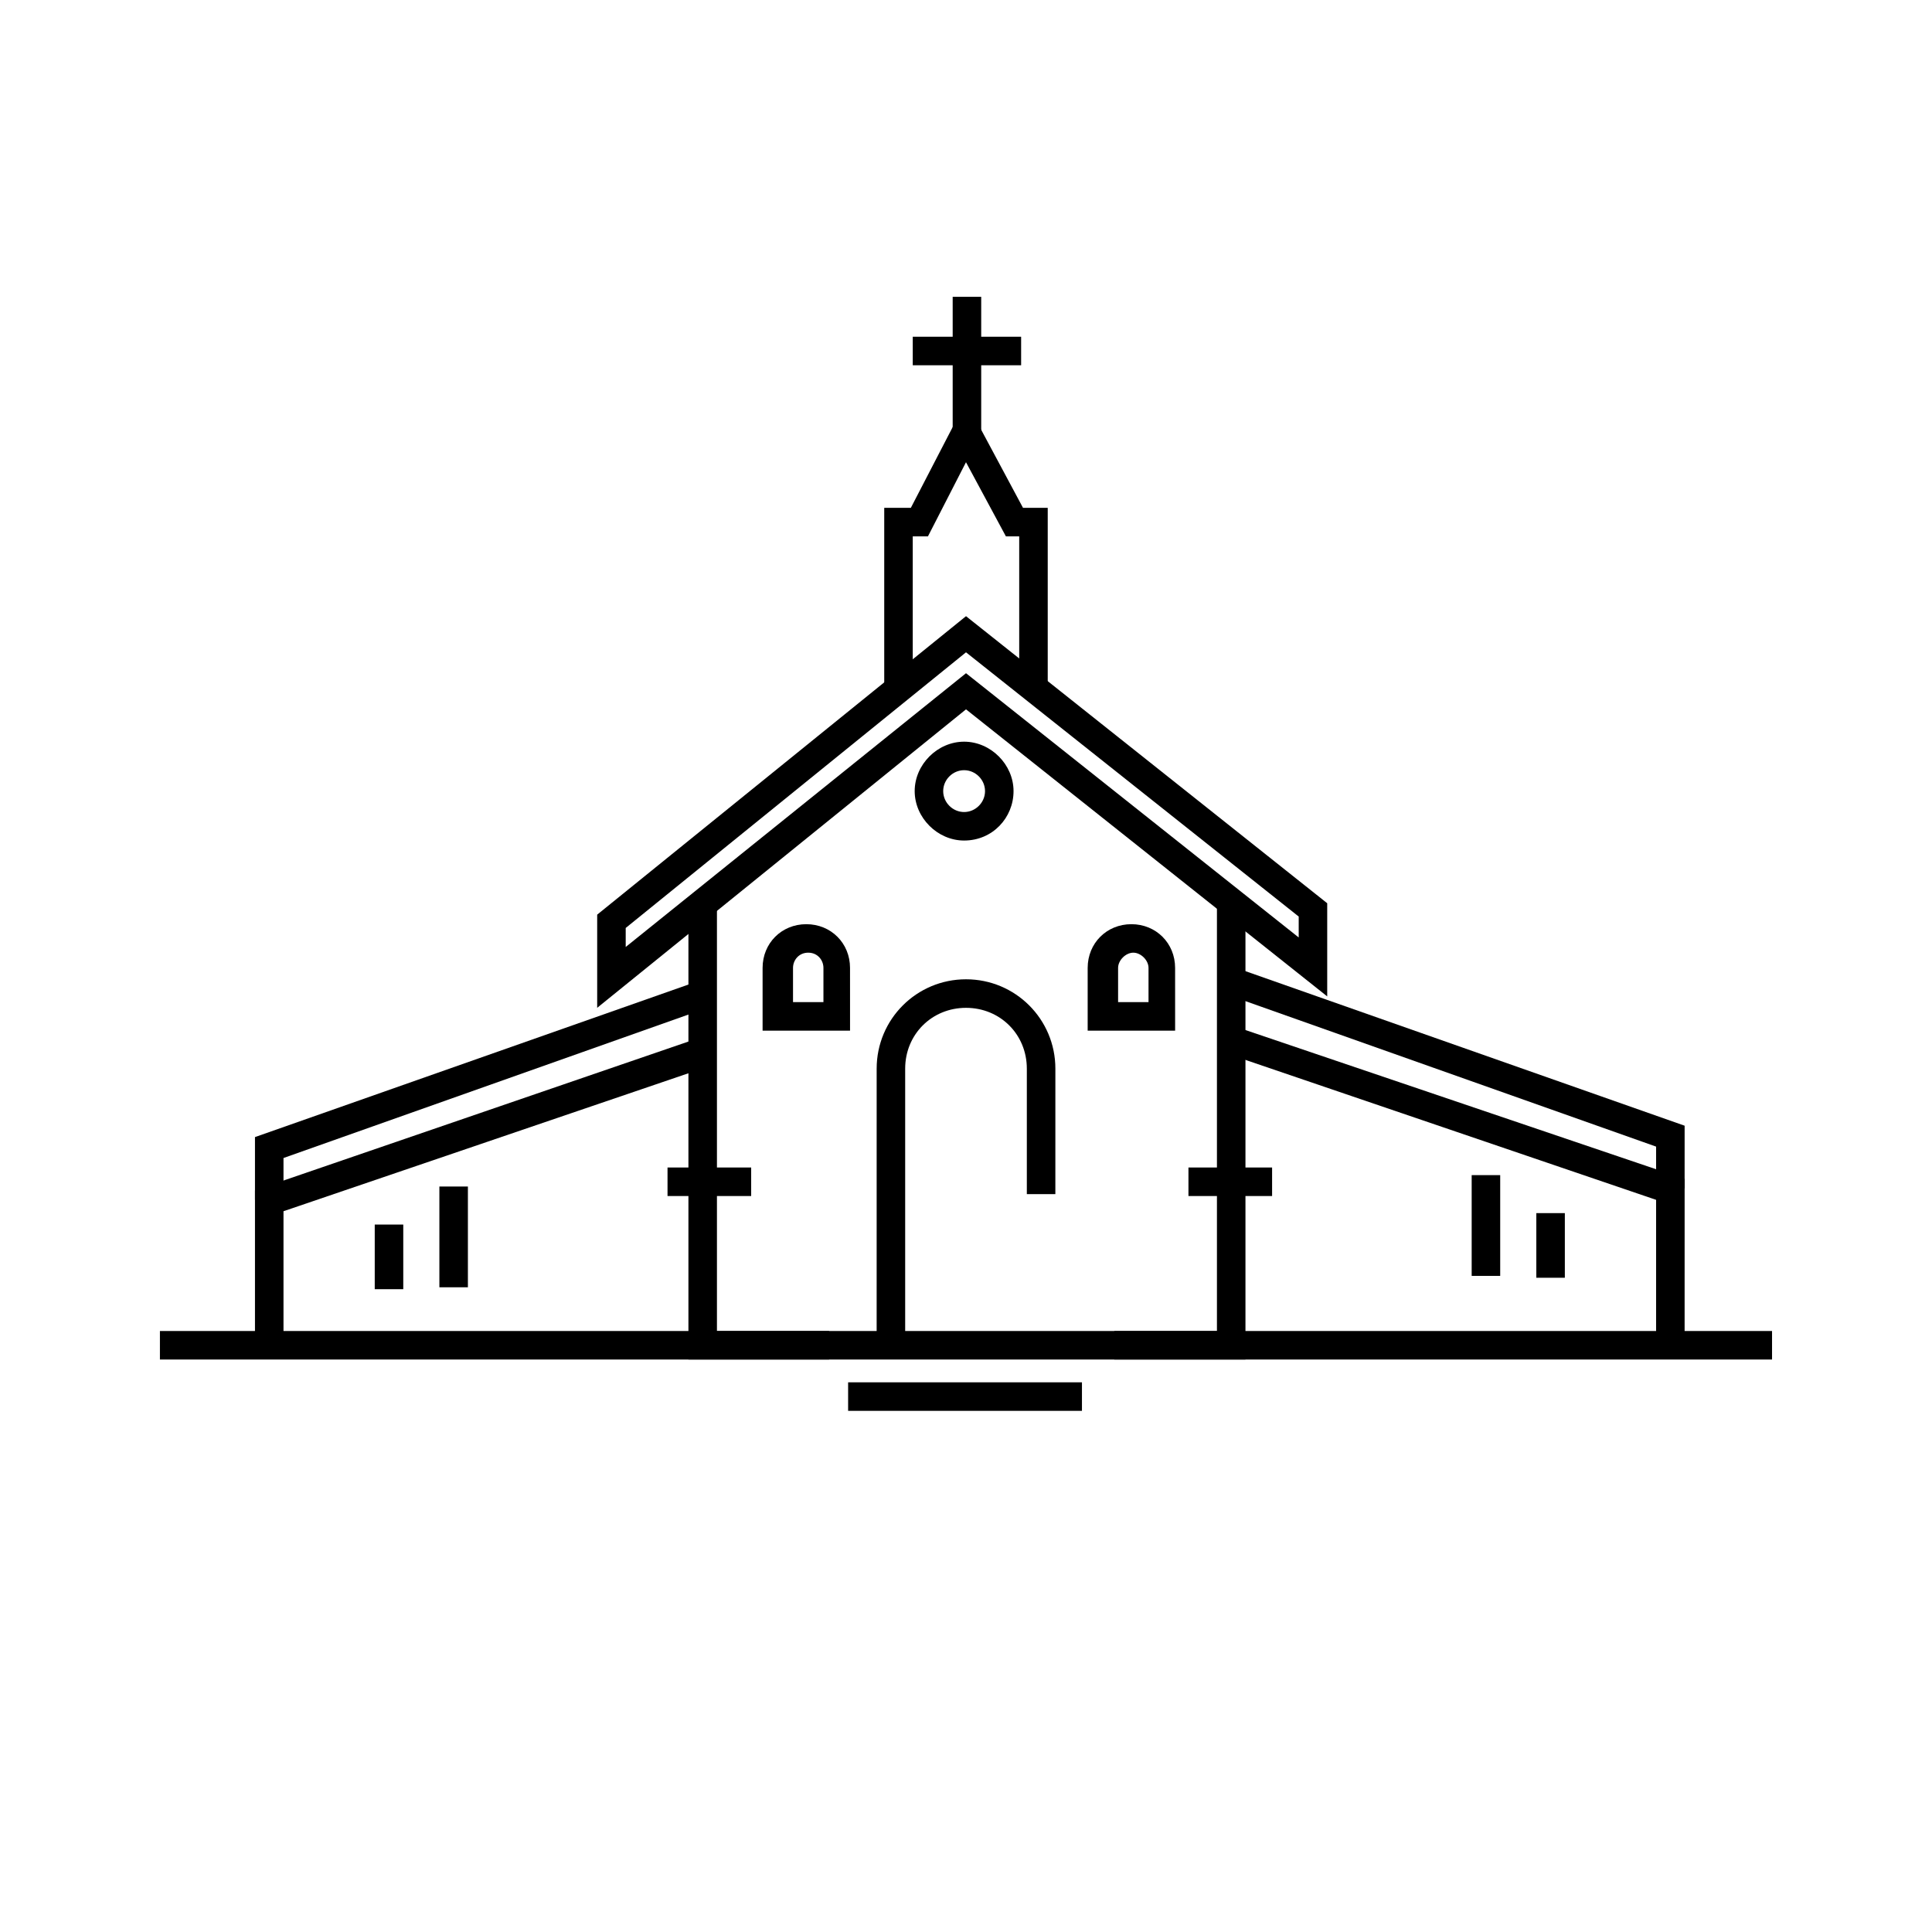 <?xml version="1.0" encoding="UTF-8"?>
<!-- Uploaded to: ICON Repo, www.iconrepo.com, Generator: ICON Repo Mixer Tools -->
<svg fill="#000000" width="800px" height="800px" version="1.1" viewBox="144 144 512 512" xmlns="http://www.w3.org/2000/svg">
 <g>
  <path d="m302.26 411.08v-24.688l97.742-79.098 95.723 76.074v24.688l-95.723-76.074zm7.559-21.16v5.039l90.184-72.551 88.168 70.031v-5.543l-88.168-70.027z"/>
  <path d="m396.47 222.66h7.559v37.785h-7.559z"/>
  <path d="m385.89 233.24h28.719v7.559h-28.719z"/>
  <path d="m363.72 504.29h-37.281v-120.41h7.559v112.86h29.723z"/>
  <path d="m474.06 504.29h-34.762v-7.555h27.203v-112.86h7.559z"/>
  <path d="m320.9 453.4h22.168v7.559h-22.168z"/>
  <path d="m458.95 453.4h22.168v7.559h-22.168z"/>
  <path d="m368.76 510.33h61.969v7.559h-61.969z"/>
  <path d="m399.5 366.75c-7.055 0-13.098-6.047-13.098-13.098 0-7.055 6.047-13.098 13.098-13.098 7.055 0 13.098 6.047 13.098 13.098 0 7.055-5.543 13.098-13.098 13.098zm0-18.641c-3.023 0-5.543 2.519-5.543 5.543 0 3.023 2.519 5.543 5.543 5.543 3.023 0 5.543-2.519 5.543-5.543-0.004-3.023-2.523-5.543-5.543-5.543z"/>
  <path d="m383.88 499.25h-7.559l0.004-72.047c0-13.098 10.578-23.68 23.68-23.68 13.098 0 23.68 10.578 23.68 23.68l-0.004 33.254h-7.559v-33.25c0-9.07-7.055-16.121-16.121-16.121-9.07 0-16.121 7.055-16.121 16.121z"/>
  <path d="m369.27 417.13h-23.176v-16.625c0-6.551 5.039-11.586 11.586-11.586 6.551 0 11.586 5.039 11.586 11.586zm-15.113-7.559h8.062v-9.07c0-2.016-1.512-4.031-4.031-4.031-2.519 0-4.031 2.016-4.031 4.031z"/>
  <path d="m455.42 417.13h-23.176v-16.625c0-6.551 5.039-11.586 11.586-11.586 6.551 0 11.586 5.039 11.586 11.586zm-15.113-7.559h8.062v-9.07c0-2.016-2.016-4.031-4.031-4.031-2.016 0.004-4.031 2.019-4.031 4.035z"/>
  <path d="m186.38 496.73h427.23v7.559h-427.23z"/>
  <path d="m421.66 326.95h-7.559v-40.809h-3.527l-10.578-19.648-10.078 19.648h-4.031v40.809h-7.555v-48.363h7.051l14.613-28.215 15.113 28.215h6.551z"/>
  <path d="m219.13 500.76h-7.559v-41.312l118.9-40.809 2.519 7.555-113.86 38.793z"/>
  <path d="m219.13 461.97h-7.559v-16.629l117.39-41.312 2.519 7.055-112.35 39.801z"/>
  <path d="m243.31 468.52h7.559v17.129h-7.559z"/>
  <path d="m260.44 458.44h7.559v26.703h-7.559z"/>
  <path d="m590.44 497.74h-7.555v-35.77l-113.86-38.797 2.519-7.051 118.9 40.305z"/>
  <path d="m590.44 458.95h-7.555v-11.086l-112.35-39.801 2.519-7.051 117.39 41.312z"/>
  <path d="m551.14 465.49h7.559v17.129h-7.559z"/>
  <path d="m534.01 455.42h7.559v26.703h-7.559z"/>
 </g>
</svg>